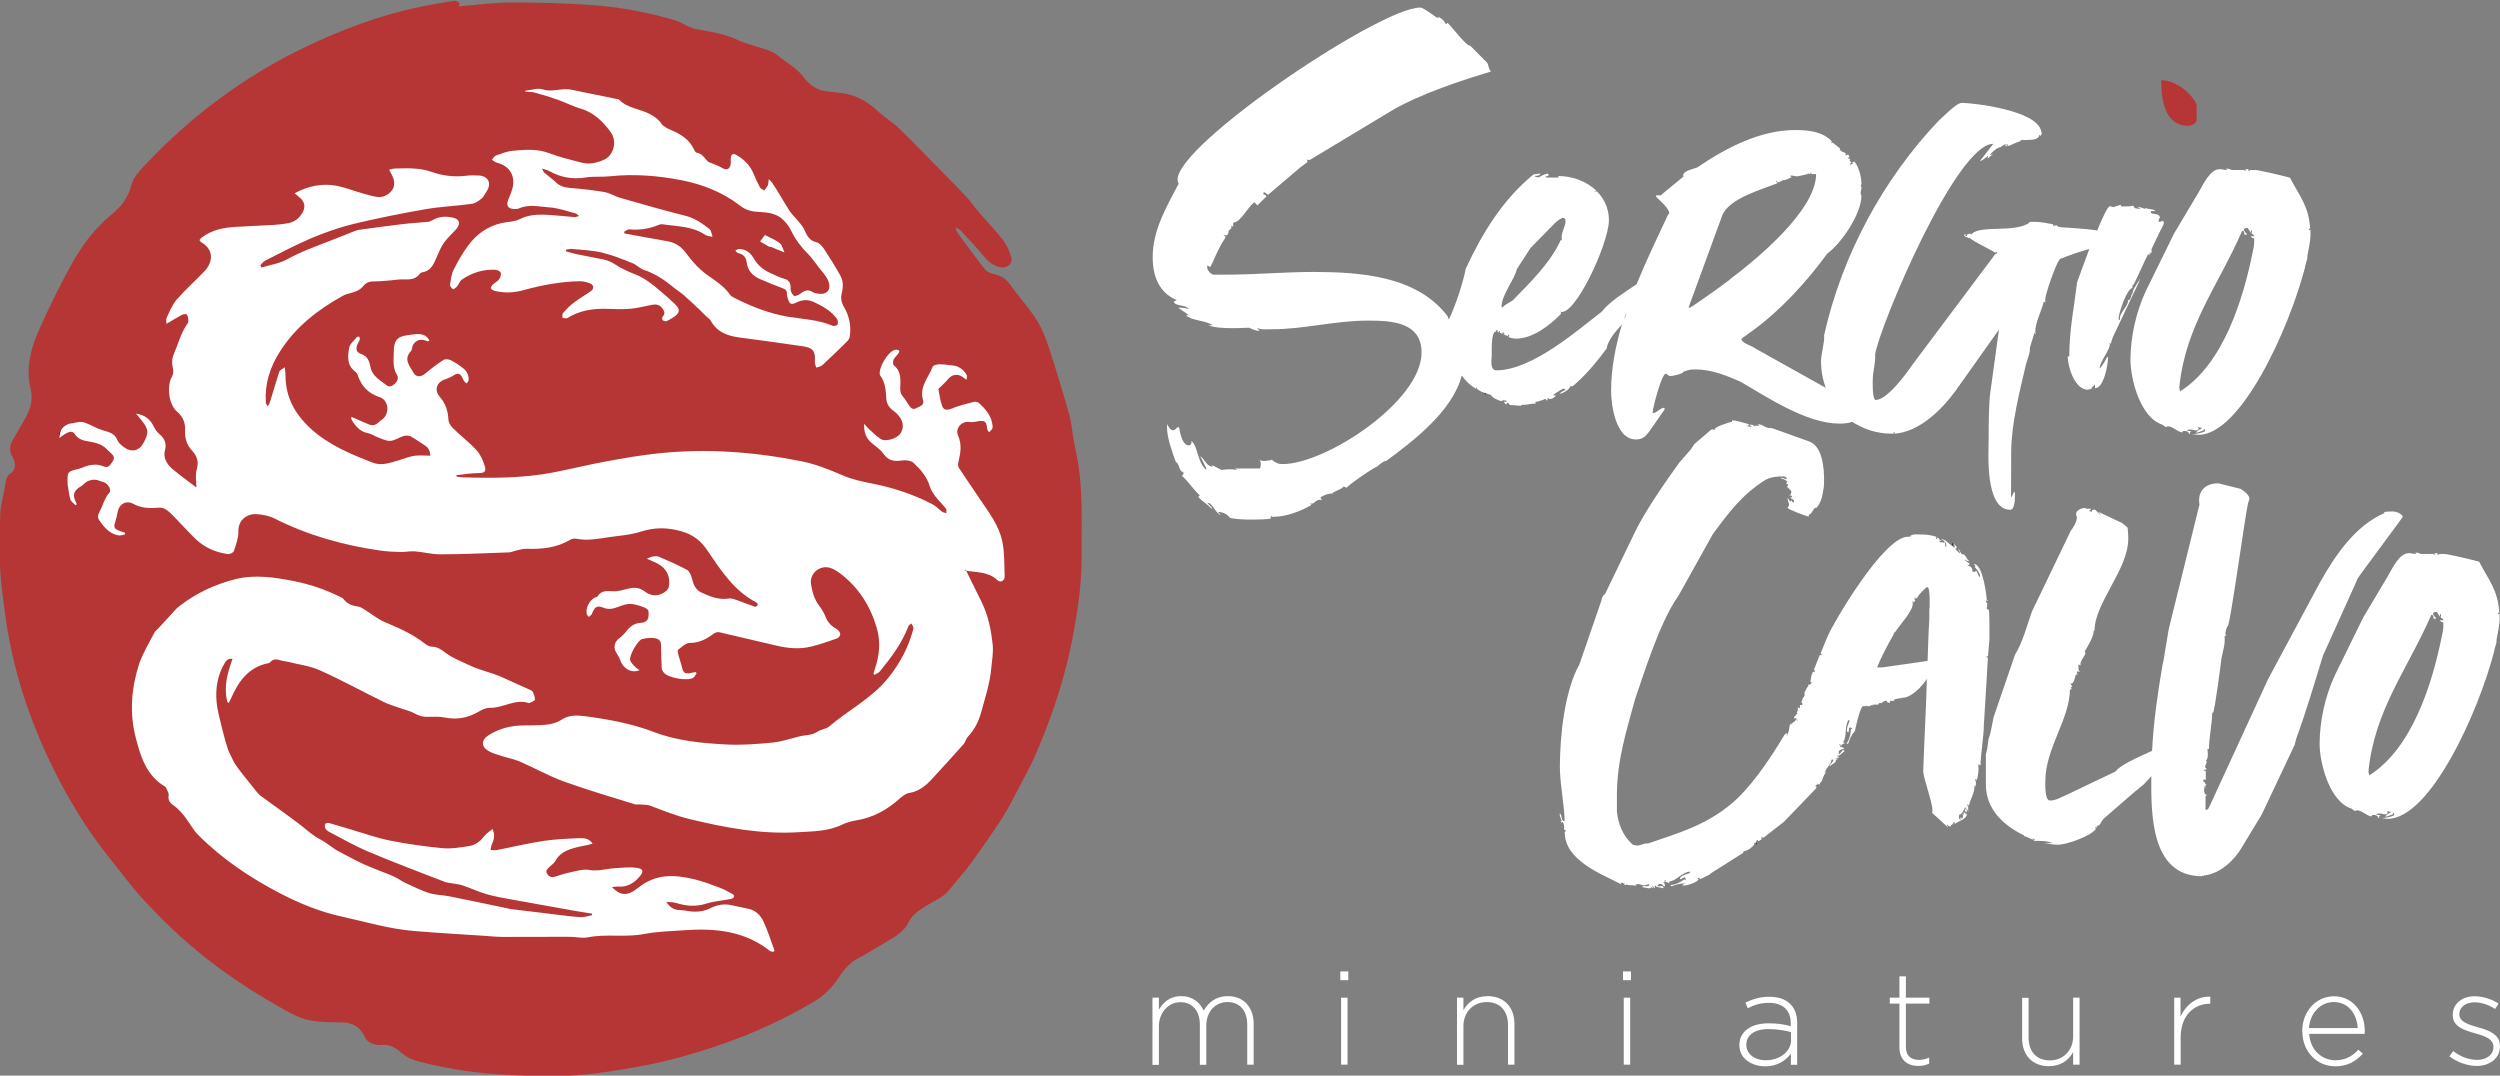 <svg xmlns="http://www.w3.org/2000/svg" id="Ebene_1" data-name="Ebene 1" viewBox="0 0 194.15 83.53"><rect x="0" y="0" width="194.15" height="83.53" fill="#808080" stroke="none"/><defs><style>      .cls-1, .cls-2 {        fill: #fff;      }      .cls-2 {        stroke: #1d1d1b;        stroke-miterlimit: 10;      }      .cls-3 {        fill: #1d1d1b;      }      .cls-4 {        fill: #b63636;      }    </style></defs><circle class="cls-2" cx="42.01" cy="41.76" r="38.72"></circle><g><path class="cls-4" d="M74.2,17.69c.06.14.1.3.19.42.69.95,1.38,1.9,2.11,2.82.16.2.47.31.74.37.5.11.88.34,1.18.77.66.92,1.43,1.76,2.04,2.71.44.68.75,1.46,1,2.23.56,1.7,1.08,3.42,1.57,5.15.19.67.24,1.38.36,2.07.07.39.15.77.23,1.15.46,2.3.38,4.63.38,6.95,0,1,0,2-.09,2.99-.07.95-.21,1.9-.37,2.85-.18,1.07-.38,2.15-.64,3.2-.29,1.15-.62,2.3-1,3.42-.44,1.27-.92,2.52-1.45,3.75-.38.89-.85,1.73-1.3,2.59-.43.81-.83,1.64-1.33,2.41-.77,1.2-1.6,2.37-2.44,3.53-.52.71-1.12,1.36-1.67,2.05-.47.6-1.18.84-1.79,1.23-.54.34-1.07.67-1.36,1.28-.33.67-.94,1.05-1.57,1.42-.76.44-1.49.93-2.28,1.33-.71.36-1.19.94-1.59,1.56-.5.77-1.14,1.4-1.91,1.85-2.12,1.25-4.34,2.29-6.65,3.13-1.61.58-3.25,1.08-4.91,1.48-1.6.39-3.23.64-4.86.89-2.37.35-4.77.3-7.15.2-2.39-.1-4.75-.45-7.08-1.04-.5-.13-.93-.3-1.34-.66-.43-.38-.96-.72-1.63-.64-.24.03-.52-.03-.75-.13-.19-.08-.4-.25-.48-.43-.38-.83-.9-1.17-1.81-1.19-.86-.02-1.74,0-2.58-.18-.67-.14-1.31-.48-1.92-.82-1.76-.98-3.46-2.06-5.09-3.26-2.07-1.52-3.95-3.25-5.69-5.13-1.03-1.11-1.93-2.34-2.88-3.53-1.23-1.54-2.3-3.19-3.26-4.91-2.05-3.69-3.56-7.59-4.38-11.73-.27-1.34-.43-2.7-.6-4.06-.24-1.94-.19-3.89-.13-5.83.02-.78.27-1.55.39-2.33.06-.36.1-.67.46-.9.33-.22.38-.76.12-1.2-.3-.5-.25-.93.03-1.4.31-.5.57-1.02.88-1.53.45-.74.69-1.52.48-2.38-.44-1.76.09-3.38.8-4.93.77-1.68,1.58-3.35,2.49-4.96.79-1.4,1.78-2.67,3.05-3.71.71-.58,1.25-1.3,1.49-2.26.13-.52.55-1,.94-1.41,3.63-3.9,7.84-7.04,12.65-9.33,2.81-1.34,5.72-2.43,8.77-3.07.9-.19,1.81-.34,2.71-.48.13-.02.3.08.4.18.04.04-.05.22-.06.25,1.32-.1,2.69-.29,4.06-.3,2.04,0,4.09.05,6.13.19,2.27.15,4.51.57,6.7,1.22.32.1.61.31.92.45.22.1.45.18.68.22,1.07.19,2.13.35,3.14.82.77.35,1.62.53,2.43.82.26.09.52.23.73.41.64.54,1.41.91,1.94,1.6.37.49.84.94,1.48,1.1.38.09.78.13,1.17.16,1.24.09,2.27.6,3.17,1.45.52.49,1.15.85,1.66,1.35,1.11,1.07,2.18,2.19,3.26,3.29.66.67,1.33,1.34,1.97,2.03.34.37.63.8.96,1.18.62.73,1.3,1.41,1.88,2.17.29.38.5.86.63,1.32.14.49-.27.87-.79.79-.59-.09-1-.44-1.37-.9-.56-.68-1.17-1.31-1.77-1.96-.09-.1-.23-.15-.34-.22l-.08.06ZM74.91,44.3c.91.17,1.82.07,2.53.74.25.24.59.08.58-.28-.03-.9,0-1.83-.18-2.7-.24-1.21-1-2.2-1.68-3.21-.56-.84-1.14-1.67-1.69-2.51-.08-.12-.08-.32-.04-.46.17-.69.28-1.37-.03-2.06-.24-.54.28-1.13.85-1.05.21.03.43,0,.64-.04.57-.12.72-.01.77.55,0,.1.09.2.14.29.09-.09.21-.17.26-.28.04-.11.03-.25,0-.38-.12-.67-.53-1.15-1.01-1.59-.1-.09-.3-.15-.42-.11-.58.15-1.17.29-1.72.52-.32.13-.6.14-.72-.15-.17-.42-.23-.89-.31-1.34-.01-.07.14-.17.22-.25.18-.18.37-.35.53-.55.3-.37.77-.44,1.15-.15.07.06.15.12.27.21.02-.15.06-.23.04-.31-.09-.34-.61-.75-.97-.79-.38-.04-.76-.11-1.14-.11-.19,0-.51.07-.55.19-.31.85-1.07,1.56-.74,2.61.12.39-.3.48-.56.62-.26.14-.4-.04-.53-.22-.17-.24-.31-.5-.5-.72-.16-.19-.19-.37-.19-.62.02-.63.11-1.29-.49-1.77-.08-.07-.09-.32-.03-.44.08-.18.25-.31.37-.48.05-.06.06-.15.09-.23-.08-.03-.16-.07-.24-.08-.07,0-.15.03-.22.06-.48.22-1.11,1.27-1.07,1.81,0,.05,0,.11.04.15.4.53.43,1.17.47,1.79.03.4.21.69.54.93.18.13.36.3.49.48.28.39.35.82.09,1.26-.23.41-1.17.72-1.56.46-.36-.23-.66-.55-.98-.84-.09-.08-.16-.18-.3-.34-.03.66.15,1.12.57,1.48.32.28.7.51.93.85.38.55.84.61,1.43.52.29-.04.7,0,.9.18.55.51,1.04,1.08,1.27,1.84.09.29.28.56.46.81.24.31.53.58.78.89.07.08.03.24.05.37-.11-.03-.23-.04-.32-.1-.27-.19-.5-.46-.79-.6-1.46-.76-3.01-1.27-4.62-1.59-.79-.16-1.56-.31-2.32-.64-1.04-.45-2.12-.88-3.22-1.1-3.67-.73-7.38-1.01-11.11-.61-1.37.14-2.73.38-4.08.63-1.38.25-2.75.6-4.13.86-2.31.44-4.66.44-7,.37-.15,0-.3-.04-.46-.06,0-.04,0-.07,0-.11.56-.06,1.11-.15,1.67-.16.49,0,.66-.09.52-.56-.13-.44-.34-.9-.65-1.23-.57-.62-1.25-1.14-1.85-1.73-.16-.16-.31-.42-.32-.64-.03-.67-.22-1.25-.66-1.75-.46-.52-.26-1.14.38-1.36.25-.08.5-.2.72-.34.27-.17.45-.13.61.13.06.11.1.24.17.34.05.07.13.12.2.18.05-.08.14-.16.15-.25.03-.39-.14-.71-.43-.94-.3-.24-.62-.45-.97-.62-.16-.08-.43-.1-.56-.01-.5.33-.98.69-1.43,1.07-.3.25-.7.28-.88-.07-.29-.53-.82-1.05-.2-1.7.07-.07.07-.22.1-.33.15-.44.53-.63.97-.5.09.03.18.06.27.09.03-.03.06-.07.09-.1-.11-.12-.2-.28-.34-.35-.43-.23-.87-.09-1.33-.04-.87.09-1.1.46-1.1,1.31,0,.62-.11,1.2.24,1.76.16.26.04.52-.18.72-.18.16-.4.28-.62.1-.52-.41-1.14-.71-1.27-1.49-.06-.36-.22-.77-.66-.92-.38-.13-.48-.32-.36-.7.05-.14.15-.27.2-.41.03-.07.01-.17-.02-.23-.02-.03-.17-.03-.19,0-.22.28-.56.54-.61.86-.11.64-.18,1.33.46,1.82.1.07.18.19.22.31.29.85.82,1.4,1.71,1.69.62.2.76,1.09.34,1.58-.12.14-.3.23-.43.36-.22.23-.48.29-.77.17-.45-.19-.89-.38-1.34-.58,0,0-.03.03-.02.06,0,.06,0,.13.04.18.3.49.64.91,1.26,1.02.23.04.45.2.68.29.34.12.69.32,1.03.31.35-.01.68-.26,1.03-.37.18-.05.42-.06.57.02.39.21.75.48,1.13.72.28.18.38.45.4.78-.44,0-.85-.05-1.25.01-.41.06-.81.23-1.21.35-.66.19-1.33.45-2.02.18-1.72-.67-3.42-1.37-4.81-2.64-1.23-1.13-1.97-2.46-1.96-4.17,0-.16-.03-.32-.06-.6-.2.16-.38.23-.42.34-.26.8-.49,1.61-.74,2.41-.03.1-.11.2-.16.29-.05-.1-.14-.19-.15-.3-.09-1.44.32-2.74,1.1-3.96,1.22-1.92,2.94-3.25,4.89-4.33.3-.17.67-.2,1-.34.2-.08.41-.2.53-.36.22-.28.46-.41.81-.41.37,0,.73-.03,1.1-.06.45-.03.89-.12,1.34-.1.47.02.89-.02,1.19-.44.04-.06.12-.1.19-.11.74-.12.92-.73,1.17-1.29.16-.36.31-.73.54-1.04.28-.38.64-.69.95-1.05.34-.41.23-.76-.29-.87-.51-.11-1.02-.1-1.49.16-.13.07-.28.15-.42.17-.7.07-1.4.1-2.1.19-1.11.13-2.22.29-3.33.44-.11.02-.22.06-.33.11-.62.24-1.23.49-1.85.73-1.12.44-2.24.83-3.3,1.42-.61.34-1.35.45-2.03.66-.03-.06-.06-.11-.1-.17.12-.12.22-.28.37-.36,1.16-.58,2.31-1.2,3.5-1.71,1.07-.45,2.17-.85,3.3-1.13,1.87-.45,3.76-.83,5.66-1.16,1.19-.21,2.41-.25,3.61-.42.26-.04.52-.22.74-.4.17-.14.27-.37.4-.56.41-.65.13-1.2-.63-1.24-.32-.01-.64-.02-.96.02-.93.12-1.84,0-2.72-.31-.92-.32-1.87-.27-2.81-.25-.13,0-.27.05-.45.09.08.15.14.26.19.37.23.42.31.89,0,1.27-.29.36-.74.56-1.23.46-.42-.08-.84-.21-1.26-.33-.58-.17-1.14-.39-1.73-.51-1.16-.23-2.25,0-3.31.57.17.15.32.26.46.39.33.32.38.69.17,1.08-.27.52-.7.8-1.27.88-.33.05-.66.09-.99.11-.98.06-1.97.09-2.95.15-.94.06-1.85.23-2.63.83-.19.15-.25.24,0,.39,1.01.62.83,1.59.18,2.26-.7.73-1.46,1.4-2.12,2.16-.35.4-.56.93-.79,1.42-.07.14-.01.35-.01.47.41-.24.81-.49,1.22-.71.1-.05.34-.06.37,0,.08.14.1.32.11.49,0,.09-.06.2-.12.28-.48.69-.67,1.51-1,2.26-.17.38-.18.75-.08,1.16.05.2.02.46-.08.63-.42.73-.25,2.15.39,2.7.46.39.66.86.63,1.45-.03.59.12,1.13.52,1.56.41.44.57.88.38,1.51-.12.41-.02.89-.02,1.38-.66-.5-1.29-.96-1.88-1.45-.22-.18-.41-.44-.52-.7-.09-.21-.11-.5-.04-.73.13-.47,0-.9-.38-1.22-.19-.16-.37-.38-.48-.61-.27-.58-.69-.92-1.39-1.03.15.18.24.29.34.41.66.8.69,1.06.22,1.91-.3.55-.86.71-1.39.36-.24-.16-.52-.37-.61-.61-.22-.55-.66-.63-1.13-.77-.42-.12-.8-.35-1.21-.52-.16-.07-.34-.13-.5-.13-.26,0-.52.09-.78.12-.52.05-1.03.66-.89,1.13.16-.12.3-.24.46-.33.24-.13.54-.28.72,0,.29.45.7.54,1.17.61.33.05.68.14.97.3.26.14.45.4.69.6.21.18.31.37.13.63-.18.24-.3.56-.71.39-.47-.2-.95-.15-1.42.01-.17.06-.33.14-.5.18-.9.22-.9.22-.87,1.17,0,.01,0,.03,0,.04.07.39.1.8.22,1.18.05.17.26.29.4.44.03-.03.06-.06.09-.08-.02-.05-.05-.11-.07-.16-.28-.54-.16-.91.36-1.21.2-.11.34-.31.54-.41.19-.09.41-.14.62-.12.21.01.41.13.62.18.34.09.66.6.46.83-.31.34-.44.76-.61,1.16-.13.31-.41.64-.18.97.38.54.8,1.07,1.51,1.18.16.03.34-.05.5-.08,0-.04,0-.08,0-.12-.19-.07-.38-.12-.56-.2-.23-.1-.33-.25-.24-.52.1-.3.17-.61.23-.92.11-.6.67-.91,1.21-.61.62.34,1.26.36,1.94.3.19-.02.41.02.56.12.25.15.46.37.66.57.57.58,1.11,1.2,1.7,1.76.7.66,1.55,1.03,2.5,1.15.14.02.41-.12.45-.23.16-.49.36-1.01.35-1.51-.03-.95.73-1.42,1.45-1.36.46.04.95.13,1.36.34,2.6,1.31,5.35,2.08,8.22,2.49.52.07,1.04.1,1.56.11.37.01.74-.08,1.1-.05.66.05,1.32.23,1.98.23,1.78,0,3.55-.09,5.33-.15.17,0,.34-.09.52-.13.28-.06.57-.16.84-.15,1.2.04,2.35-.07,3.41-.7.13-.08.33-.11.48-.08.76.15,1.5.04,2.25-.08.92-.15,1.87-.19,2.75-.47,1.07-.34,2.06-.34,3.15-.03.92.26,1.52.74,2.04,1.51,1.04,1.54,2.06,3.12,3.79,4.02.06.03.13.18.11.2-.06.07-.17.15-.23.13-.42-.14-.83-.31-1.25-.46-.25-.08-.52-.22-.76-.18-.79.13-1.47-.15-2.14-.46-.44-.2-.62-.61-.73-1.07-.06-.25-.19-.58-.39-.69-.7-.39-1.45-.7-2.18-1.02-.13-.06-.31-.05-.46-.02-.15.02-.29.1-.48.17.32.15.58.25.82.37.71.36,1.04,1.03.89,1.8-.02.11-.1.24-.19.32-.53.45-1.14.48-1.69.05-.4-.31-.81-.33-1.26-.22-.37.09-.75.22-1.12.21-.49-.01-.97-.12-1.28.4-.03.05-.14.06-.21.09-.42.21-.72.81-.63,1.26.02.09.1.16.16.24.07-.06.16-.11.21-.18.05-.07.07-.16.11-.24.21-.42.4-.46.83-.29.2.08.45.11.66.07.33-.06.65-.22.98-.31.19-.05.4-.08.59-.05.31.05.62.14.92.26.14.05.33.19.34.3.05.59-.08.87-.61.9-.48.03-.83.27-1.12.66-.16.21-.36.4-.57.56-.35.26-.44.71-.21,1.08.13.21.26.43.34.66.23.63.9.98,1.48.71-.11-.07-.22-.12-.29-.19-.16-.17-.36-.34-.44-.56-.13-.32.59-1.59.94-1.67.3-.06.61-.1.91-.07.26.03.53.15.54.5.02.6.02,1.19.05,1.79,0,.14.08.3.18.41.35.4,1.78.65,2.25.4.13-.07.19-.24.29-.36-.03-.03-.06-.06-.08-.1-.14.03-.29.06-.43.08-.39.08-.53-.03-.62-.41-.08-.35-.21-.68-.3-1.03-.03-.12-.07-.33,0-.38.28-.21.59-.52.89-.52.75,0,1.32-.31,1.88-.73.11-.08.29-.13.42-.1,1.49.34,2.98.71,4.48,1.05.87.2,1.75.28,2.62.07.69-.16,1.37-.41,2.04-.64.12-.04.26-.22.25-.33,0-.13-.13-.3-.26-.38-.37-.22-.68-.47-.85-.9-.13-.33-.31-.65-.53-.93-.38-.5-.53-1.08-.63-1.67-.14-.87.75-1.56,1.57-1.24.25.1.48.24.69.4,1.43,1.08,2.34,2.52,2.84,4.22.23.78.25,1.59.08,2.39-.08.4-.22.78-.33,1.17.03.03.05.07.08.1.15-.1.34-.16.44-.3.88-1.07,1.7-2.18,2.2-3.49.03-.08.15-.13.22-.2.06.1.13.2.16.3.02.07-.01.15-.03.22-.37,1.37-1.02,2.58-1.91,3.69-1.27,1.59-3.09,2.5-4.6,3.79-.24.2-.64.22-.9.4-.45.31-.98.25-1.46.38-.68.18-1.36.4-2.05.47-1.17.11-2.35.21-3.52.15-1.92-.1-3.84-.27-5.68-.97-1.7-.65-3.49-.98-5.29-1.22-.63-.08-1.28-.13-1.86.25-.49.32-1.04.41-1.61.43-.45.02-.9.03-1.34.03-.99,0-1.92.23-2.76.77-.53.34-.58.84-.04,1.18.31.2.7.3,1.06.42.46.15.95.23,1.39.42,1.16.5,2.27,1.13,3.45,1.56,1.82.66,3.69,1.2,5.54,1.78.08.03.18,0,.26,0,.32.03.67,0,.96.12.98.37,1.94.76,2.97,1.01,2.8.68,5.6,1.21,8.5,1.03,1.14-.07,2.3-.06,3.37-.58.35-.17.74-.28,1.12-.34,1.25-.2,2.31-.77,3.26-1.6.24-.21.53-.47.82-.52.69-.11,1.21-.48,1.66-.95.88-.94,1.74-1.9,2.6-2.86.14-.16.17-.41.32-.56.51-.54.84-1.19,1.03-1.89.31-1.14.69-2.26.79-3.46.05-.59.17-1.18.11-1.77-.12-1.16-.34-2.3-.87-3.36-.4-.81-.8-1.62-1.24-2.52ZM17.66,54.54s.08.03.11.04c.05-.09.1-.18.14-.27.58-1.35,1.36-2.5,2.94-2.81.05,0,.1-.04.13-.07.24-.28.53-.25.84-.14.18.06.38.06.56.11.83.21,1.7.31,2.47.66,1.68.75,3.29,1.64,4.94,2.45.44.22.93.35,1.39.52.35.12.72.2,1.03.38.33.19.65.27,1.02.26.43-.01.88-.03,1.3.05.94.19,1.8.04,2.62-.44.27-.16.59-.32.89-.31,1.03.03,1.96-.73,3.02-.37.02,0,.05,0,.07-.01.15-.08.41-.16.41-.26.01-.2-.08-.43-.18-.62-.06-.1-.23-.15-.36-.21-.66-.3-1.33-.59-1.99-.9-.81-.37-1.7-.53-2.52-.92-.67-.32-1.36-.57-1.95-1.03-.3-.23-.59-.42-1-.43-.19,0-.4-.12-.55-.24-.95-.75-2.03-1.21-3.13-1.68-.54-.23-1.01-.63-1.52-.94-.16-.1-.33-.22-.5-.25-.46-.06-.87-.19-1.16-.59-.06-.08-.19-.13-.29-.18-1.13-.56-2.31-.96-3.55-1.21-1.5-.29-3.02-.53-4.53-.16-1.6.4-3.08,1.09-4.39,2.11-.24.18-.43.42-.64.65-.35.37-.69.75-1.03,1.12-.09.09-.2.17-.26.28-.41.82-.92,1.61-1.2,2.48-.6,1.87-.74,3.8-.24,5.71.38,1.47.84,2.94,2.29,3.78.01,0,.03.01.03.02.08.21.25.44.23.63-.06.38.07.58.37.79.31.22.58.5.81.79.4.5.69,1.09,1.13,1.53,1.87,1.87,4.05,3.33,6.39,4.54,1.51.78,3.06,1.41,4.74,1.78,1.86.41,3.69.96,5.6,1.12,1.8.15,3.6.25,5.4.37.52.04,1.04.09,1.57.09,1.71,0,3.43-.01,5.14-.01.47,0,.96.13,1.41.04,1.43-.28,2.89.02,4.33-.25,1.04-.2,2.11-.23,3.17-.3,2.37-.17,4.66.05,6.62,1.6.07.06.18.06.28.08l.09-.09c-.28-.76-.52-1.54-.86-2.27-.23-.49-.62-.88-1.2-.99-.44-.09-.87-.19-1.31-.28-.6-.13-1.15,0-1.7.28-.32.16-.7.22-1.06.23-.39.01-.78-.11-1.18-.12-.46,0-.8-.18-1.1-.64.31.03.56.01.79.09.78.24,1.53.3,2.33.04.56-.18,1.17-.22,1.75-.33.1-.02.21-.04.29-.09.16-.1.15-.23-.02-.32-.3-.16-.59-.34-.9-.46-.68-.25-1.37-.52-2.07-.69-1.53-.36-2.97-.45-4.36.67-.85.69-1.4.59-2.03-.06.19-.02.33-.05.47-.04.69.06,1.21-.24,1.65-.74.38-.43.34-.65-.24-.72-.56-.07-1.14,0-1.71.04-.64.04-1.24.25-1.92.13-.52-.09-1.09.11-1.64.22-.36.07-.71.22-1.07.31-.25.07-.45-.02-.58-.25-.13-.24.04-.38.19-.52.16-.15.36-.28.46-.46.31-.59.85-.83,1.43-1,.37-.11.75-.17,1.12-.25.1-.02.2-.06.34-.1-.28-.42-.68-.43-1.03-.42-.94.04-1.89.08-2.82.22-1.2.18-2.37.47-3.56.7-.16.03-.34,0-.51,0,.03-.15.03-.31.1-.45.17-.36.26-.71.05-1.18-.25.2-.49.35-.65.56-.31.41-.7.7-1.2.77-.67.1-1.35.22-2.01.16-1.37-.13-2.74-.32-4.09-.59-1.02-.2-2.01-.56-3.01-.85-.59-.17-1.17-.36-1.76-.52-.09-.02-.26.02-.28.08-.04.1-.03.26.02.35.07.11.19.21.31.27,1,.52,1.97,1.08,3,1.52,1.97.83,3.96,1.58,5.95,2.35.19.07.39.08.59.12.27.05.55.07.81.16.63.21,1.23.5,1.86.68.7.2,1.42.32,2.14.45,1.52.28,3.04.55,4.57.82.49.09.99.16,1.48.24,0,.04,0,.08,0,.12-.25.05-.51.15-.76.15-.36,0-.71-.04-1.07-.08-1.51-.18-3.03-.36-4.54-.55-.03,0-.05-.01-.07-.02-1.56-.33-3.12-.66-4.68-.97-.51-.1-1.05-.09-1.54-.25-.63-.2-1.22-.5-1.83-.78-.22-.1-.42-.24-.63-.36-.2-.11-.41-.21-.62-.29-.67-.27-1.36-.52-2.02-.82-.67-.31-1.32-.67-1.97-1.01-.1-.05-.2-.11-.29-.18-.37-.24-.71-.53-1.1-.73-.56-.28-.99-.7-1.47-1.07-1.04-.8-2.11-1.55-3.17-2.32-.09-.07-.16-.16-.24-.24-.36-.45-.72-.89-1.07-1.34-.21-.27-.42-.53-.61-.81-.13-.19-.22-.4-.32-.6-.1-.21-.21-.41-.28-.62-.15-.46-.29-.93-.4-1.4-.18-.76-.41-1.51-.48-2.28-.1-1.06.08-2.09.64-3.03.13-.21.27-.35.6-.3-.41,1.11-.7,2.2-.4,3.34ZM40.8,7.01s0,.07,0,.11c.24.02.5,0,.73.07.61.17,1.21.35,1.8.56.59.21,1.15.51,1.75.68,1.03.3,1.75,1.01,2.34,1.82.54.73.23,1.82-.5,2.15-.56.25-1.15.39-1.76.23-.84-.22-1.69-.42-2.5-.73-.94-.36-1.89-.28-2.84-.19-.45.04-.88.22-1.31.37-.13.05-.21.22-.31.33.12.07.23.18.37.22,1.16.29,1.45,1.19,1.22,2.02-.08.29-.2.58-.32.86-.18.43-.03.7.44.72.13,0,.27.01.38-.04.8-.36,1.62-.13,2.42-.08.67.05,1.32.29,1.98.46.1.03.18.13.28.2-.12.03-.24.1-.35.09-.81-.06-1.62-.17-2.44-.19-.62-.01-1.23.05-1.82.35-.44.22-.99.2-1.48.32-1.03.25-1.86.85-2.48,1.67-.46.6-.84,1.28-1.18,1.96-.17.34-.21.76-.27,1.15-.01.1.12.27.22.33.05.03.23-.1.31-.19.15-.17.22-.43.39-.55.78-.53,1.65-.81,2.6-.76.15,0,.39.13.42.24.04.15-.03.38-.14.51-.13.17-.34.26-.49.41-.07.07-.16.22-.13.29.04.09.18.16.29.19.75.18,1.5.15,2.24-.06,1.42-.39,2.87-.66,4.35-.69.28,0,.58.07.84.18.27.11.29.41.05.58-.44.31-.9.57-1.33.9-.31.23-.59.52-.85.81-.07.08-.03.25-.04.38.14,0,.31.07.4,0,.83-.52,1.75-.7,2.71-.71.68,0,1.36.06,2.03.01.59-.04,1.18-.19,1.77-.31.31-.06.59-.05.8.21.17.21.33.43.07.7-.05.05-.04.22,0,.27.07.06.22.11.3.08.18-.07.34-.18.5-.28.57-.36.6-.64.09-1.11-.35-.32-.7-.64-1.06-.94-.6-.52-1.22-1.01-1.97-1.31-.53-.21-1.07-.44-1.54-.76-.31-.21-.62-.33-.97-.4-.69-.13-1.38-.27-2.07-.41-.27-.06-.53-.14-.79-.21,0-.04,0-.09,0-.13.14-.02.29-.07.43-.06.79.08,1.59.1,2.35.28.81.19,1.59.51,2.37.82.31.12.57.41.88.52.88.29,1.63.79,2.33,1.37.25.21.54.38.79.6.42.37.83.76,1.24,1.14.17.16.32.32.48.48.13.13.3.23.38.37.48.89,1.29,1.17,2.22,1.3,1.66.22,3.32.44,4.98.69.77.12.94.41.88,1.2-.01.15.07.3.11.45.15-.06.34-.08.46-.18.65-.6,1.28-1.21,1.91-1.83.1-.1.21-.25.23-.39.12-.78-.02-1.57-.4-2.22-.25-.43-.33-.77-.21-1.21.12-.47.1-.93-.13-1.34-.39-.7-.82-1.38-1.26-2.05-.14-.22-.37-.47-.59-.52-.6-.13-.75-.58-.97-1.04-.14-.28-.39-.52-.59-.77-.16-.19-.35-.37-.49-.57-.29-.44-.55-.91-.83-1.36-.18-.29-.36-.59-.55-.87-.06-.09-.14-.15-.27-.29-.03.23-.02.37-.07.48-.07.15-.19.27-.28.41-.12-.08-.28-.14-.34-.26-.19-.35-.35-.71-.5-1.07-.26-.62-.7-1.06-1.26-1.4-.34-.2-.48-.12-.5.28,0,.12,0,.23,0,.35-.07.47-.31.56-.71.32-.24-.15-.52-.23-.79-.35-.11-.05-.25-.09-.33-.18-.23-.27-.42-.56-.81-.63-.08-.01-.16-.13-.2-.22-.35-.78-1-1.2-1.75-1.52-.3-.13-.64-.28-.81-.53-.23-.35-.52-.53-.86-.72-.79-.43-1.77-.45-2.42-1.14-.02-.02-.05-.02-.07-.02-1.25-.26-2.51-.52-3.76-.77-.01,0-.03,0-.04,0-.68-.08-1.35.23-2.07,0-.38-.13-.87.06-1.31.1Z"></path><path class="cls-4" d="M48.47,18c.13-.07.27-.2.39-.19.78.07,1.53-.03,2.25-.33.11-.05.25-.08.37-.06,1.12.17,2.28.14,3.28.81.16.11.38.11.58.16-.08-.21-.1-.49-.25-.61-.57-.44-1.15-.85-1.89-1.03-1.68-.42-3.35-.9-5.02-1.38-.42-.12-.8-.37-1.22-.45-.87-.15-1.76-.25-2.64-.32-.44-.04-.82-.12-1.15-.44-.28-.27-.6-.49-.9-.75-.06-.05-.08-.14-.18-.32.25.08.41.11.54.18.9.51,1.84.68,2.87.51.61-.1,1.25-.02,1.87-.09,1.86-.2,3.72-.05,5.53.3,1.65.32,3.21.93,4.57,1.98.41.32.86.46,1.38.48.71.04,1.45.09,1.99.64.24.24.46.52.6.83.33.67.77,1.26,1.3,1.79.32.32.58.71.86,1.07.23.29.49.57.66.89.12.21.19.52.13.74-.08.29-.38.44-.71.41-.19-.02-.4-.03-.55-.13-.39-.25-.67-.12-.99.13-.13.1-.4.21-.48.15-.14-.11-.27-.34-.26-.52.02-.43-.09-.71-.55-.82-.29-.07-.57-.23-.85-.35-.62-.25-1.13-.62-1.47-1.22-.24-.42-.61-.73-1.14-.72-.1,0-.19.08-.29.12.07.07.14.18.23.2.41.08.6.32.66.73.08.61.45,1.03,1,1.27.58.26,1.18.49,1.78.72.21.08.36.17.34.43-.01.12.04.25.07.37.13.45.27.51.68.31.47-.24.93-.24,1.4-.01.66.32,1.3.67,1.74,1.29.08.11.09.32.04.44-.04.08-.28.13-.39.09-1.1-.48-2.29-.51-3.44-.7-1.49-.25-2.87-.8-4.21-1.48-.12-.06-.25-.15-.33-.26-.58-.84-1.51-1.25-2.24-1.9-.45-.4-.84-.89-1.21-1.38-.38-.5-.86-.76-1.46-.86-1.09-.18-2.17-.39-3.26-.59-.01-.04-.03-.09-.04-.13ZM60.92,19.6c-.12-.24-.17-.56-.36-.71-.32-.26-.73-.41-1.16-.64-.1.13-.24.32-.37.5.22.13.44.26.66.39.06.04.15.02.22.05.32.13.65.26,1.02.42Z"></path></g><path class="cls-3" d="M136.4,65.58c.05,0,.05-.11,0-.11s-.06.11,0,.11Z"></path><path class="cls-3" d="M136.53,65.31s.01.05.04.05c0-.04-.02-.05-.04-.05Z"></path><g><path class="cls-1" d="M89.5,77.48h.5v.93c.34-.54.81-1.05,1.73-1.05s1.47.52,1.75,1.12c.34-.58.9-1.12,1.88-1.12,1.23,0,2,.87,2,2.17v3.15h-.5v-3.09c0-1.12-.58-1.77-1.54-1.77-.88,0-1.64.67-1.64,1.84v3.03h-.5v-3.12c0-1.08-.59-1.74-1.52-1.74s-1.66.82-1.66,1.87v3h-.5v-5.2Z"></path><path class="cls-1" d="M104.09,75.44h.62v.68h-.62v-.68ZM104.15,77.48h.5v5.2h-.5v-5.2Z"></path><path class="cls-1" d="M113.15,77.48h.5v.97c.35-.61.93-1.09,1.88-1.09,1.32,0,2.08.9,2.08,2.14v3.18h-.5v-3.09c0-1.07-.6-1.77-1.65-1.77s-1.81.78-1.81,1.86v3.01h-.5v-5.2Z"></path><path class="cls-1" d="M126.04,75.44h.62v.68h-.62v-.68ZM126.1,77.48h.5v5.2h-.5v-5.2Z"></path><path class="cls-1" d="M135.08,81.18v-.02c0-1.08.93-1.69,2.27-1.69.72,0,1.22.09,1.72.22v-.22c0-1.05-.64-1.59-1.71-1.59-.63,0-1.15.17-1.63.42l-.18-.44c.57-.27,1.13-.45,1.85-.45s1.26.19,1.64.57c.35.35.53.83.53,1.47v3.24h-.49v-.87c-.36.5-1,.99-1.99.99s-2.01-.55-2.01-1.63ZM139.09,80.74v-.59c-.44-.11-1.02-.23-1.76-.23-1.1,0-1.71.49-1.71,1.21v.02c0,.75.71,1.19,1.51,1.19,1.06,0,1.97-.65,1.97-1.6Z"></path><path class="cls-1" d="M147.51,81.35v-3.41h-.75v-.46h.75v-1.66h.5v1.66h1.83v.46h-1.83v3.36c0,.74.44,1.01,1.04,1.01.25,0,.47-.05.77-.18v.47c-.27.12-.52.18-.85.18-.81,0-1.46-.44-1.46-1.43Z"></path><path class="cls-1" d="M157.04,80.67v-3.18h.5v3.09c0,1.07.6,1.77,1.65,1.77s1.81-.78,1.81-1.86v-3.01h.5v5.2h-.5v-.97c-.35.61-.93,1.09-1.88,1.09-1.32,0-2.08-.9-2.08-2.14Z"></path><path class="cls-1" d="M168.84,77.48h.5v1.48c.41-.93,1.27-1.6,2.31-1.56v.55h-.05c-1.2,0-2.25.91-2.25,2.6v2.13h-.5v-5.2Z"></path><path class="cls-1" d="M178.79,80.1v-.02c0-1.51,1.06-2.71,2.47-2.71s2.39,1.18,2.39,2.72c0,.09,0,.12-.01.2h-4.31c.09,1.3,1.02,2.05,2.04,2.05.81,0,1.36-.36,1.78-.82l.35.31c-.53.57-1.15.98-2.15.98-1.37,0-2.55-1.09-2.55-2.71ZM183.1,79.84c-.07-1.05-.67-2.02-1.87-2.02-1.03,0-1.83.87-1.92,2.02h3.78Z"></path><path class="cls-1" d="M190.22,82.03l.3-.4c.57.44,1.2.68,1.87.68.7,0,1.25-.39,1.25-.99v-.02c0-.61-.65-.84-1.38-1.04-.85-.24-1.78-.5-1.78-1.43v-.02c0-.84.7-1.44,1.71-1.44.62,0,1.33.22,1.85.57l-.27.42c-.48-.32-1.05-.52-1.6-.52-.71,0-1.18.39-1.18.91v.02c0,.58.7.8,1.45,1.01.84.23,1.71.54,1.71,1.46v.02c0,.93-.8,1.52-1.8,1.52-.75,0-1.58-.31-2.13-.75Z"></path></g><g><path class="cls-3" d="M115.35,30.64c.06,0,.06-.12,0-.12s-.06.12,0,.12Z"></path><path class="cls-3" d="M152.77,18.18s-.01-.02-.02-.02c0,0,0,0,.02.02Z"></path><path class="cls-1" d="M166.19,21.69c-.24.35-.59.82-.59,1.17h-.06c0,.18-.12.35-.18.47l-.12-.06c.17.41-.77,1.11-.59,1.58-.12,0-.12-.06-.12-.12,0-.41.66-2.35,1.07-2.35v-.23s.06,0,.06,0c.06,0,1.07-2.29,1.13-2.35l.06-.06.06.12v-.23s.06,0,.06,0h.12s0-.29,0-.29c.12-.23.71-1.53.89-1.82,0,0,.06-.12.06-.18v-.06c0-.06-.06-.12-.06-.12h-.06c-.06,0-.06.06-.18.06h-.12c0-.06.06-.18.06-.24l.06-.06c0-.41-.7-.24-.7-.41v-.12s.35,0,.35,0c-.12-.18-.59-.12-.76-.24v.06c-.24,0-.23-.12-.59-.12h-.06s.29.12.29.12h-.12c-.23,0-.41,0-.47-.24-.24.06-.47.06-.65.06h-.29s-.06-.12-.06-.12c0,0-.41.12-.53.17h-.06s-.18-.06-.18-.06h-.06c-.16,0-.55.83-.98,1.88-1.09-.17-2.34-.21-2.79-.25-.12,0-.29-.06-.41-.18v.06s-.12-.06-.12-.06v.12c-.06,0-.12-.12-.12-.18-.47-.06-.88-.18-1.35-.18h-.41s-.18.11-.18.11c.06,0,0,.06,0,.06h-.06c-1.18.64-3.59.1-4.29.75l-.06.06c0-.06-.06-.06-.12-.06s-.12,0-.12.06c-.04,0-.08-.02-.1-.04.03.04.03.16-.02.16-.12,0-.12-.12-.06-.18-.06,0-.12.06-.12.18l.41.18v-.06c.23.29,1.82,1.01,1.99,1.18,0,0,.06-.06.12-.06s.06.12,0,.12h-.06c0,.06-.06.06-.06.06l-6.32,8.44c-.41.59-2.01,2.87-2.95,2.87-.29,0-.23-1.53-.23-1.59,0-.59.24-1.35.18-1.94.36-2.23,6.3-16.37,9.18-16.36l-1,1.29v.06c.24-.12.41-.29.59-.41v.06s0,.12-.06.12h.06s.41-.35.41-.35c-.12.06-.24.12-.29.12.18-.23.53-.59.88-.64l.06-.06.06-.06v.06c.06-.12.18-.12.24-.18v.18s.12,0,.12,0c-.06,0-.06-.18,0-.18s.06.18,0,.18c.29-.06.65-.29,1.06-.41v-.12c0,.06.06.06.12.06v-.06s.12.06.12.06c.29-.06.94.06,1.18-.29v-.12s.12.06.12.06c.06,0,.12-.23.06-.29-.23-1.71-5.4-2.26-6.16-2.26-.47,0-1.47,1.11-1.77,1.34-4.37,4.57-7.57,10.55-8.94,16.71.06.47-.24,1.47-.24,2,0,.74.13,1.44.37,2.08l-5.44-3.04c-.29-.24-1.11-.42-1.11-.77l.88-.64c2.18-1.58,4.25-3.86,5.78-5.97,1.12-.82,2.66-3.1,2.66-4.51,0-.06-.06-.06-.06-.12v-.12s.06-.35.06-.35v-.06c0-.06-.06-.06-.06-.12l.06-.12v-.06c0-.47-.23-1.41-.58-1.71,0,.06-.06.06-.06.06h-.06c.06.06,0,.18-.06.18h-.06s0,.06,0,.06c-.06,0-.06-.18,0-.18v.06c0-.06,0-.12.06-.12h.06c-.12,0-.18-.06-.23-.12l.06-.06c-.06-.12-.18-.06-.18-.18h.12s-.06-.23-.12-.23l-.12.06h-.06s0-.18,0-.18c-.12-.06-.35-.06-.35-.24l-.06.06h-.06s.06-.12.06-.12c-.06-.12-.59-.47-.53-.47q-.06,0-.06-.06c0,.06-.06.06-.06.06-.06,0-.06-.12,0-.12-.7-.77-1.82-.89-2.82-.89-2.76-.01-5.41,1.39-7.65,2.91-.29.12-1.24.29-1.06.7l-1.77,1.46h-.35s0,.12,0,.12c.23.24.94.83.99,1.18.06.06,0,.18-.06.18-.8,1.71-1.68,3.54-2.45,5.42-.99.68-2.05,1.31-2.71,2.14-1.71,1.29-5.37,4.56-8.19,4.55-.53,0-.35-.94-.35-1.18,0-.29-.05-1.82.3-1.82h.06c-.06,0-.06-.12.06-.12.06,0,.06.12,0,.12.06,0,.12.06.18.06-.06,0-.06-.12,0-.12s.06.12,0,.12c.06.06.18.06.29.12-.06,0-.06-.12,0-.12.12,0,.12.12,0,.12l.35.18c0-.06,0-.12.06-.12s.06.12,0,.18c.18.06.35.12.59.12,1.29,0,2.65-1.05,3.48-1.92v-.12s-.06-.06-.06-.06c1.11.47,3.78-5.27,3.79-7.1,0-.88-.35-1.65-.93-2.24,0,.06-.18.06-.18,0h.18c-.76-.77-1.88-1.18-2.99-1.19v.12s-.94,0-.94,0l-.06-.12c.12.06.24,0,.24-.12l-.06-.06c-.29,0-.53.23-.77.29-.06,0-.23-.06-.29-.12.12,0,.47,0,.47-.17h-.12c-.06,0-.35.06-.41.06-2.36,1.93-3.96,4.51-5.26,7.32-.18,1-.83,2.99-1.31,3.93-.04-.06-.07-.14-.09-.23-2.4-3.18-6.86-3.44-10.45-3.45-2.29,0-4.53.22-6.82.21h-.94c-.23-.06-.47-.36-.47-.59v-.12s.24.12.24.12c.41-.76.53-1.29,1.07-2.11.06-.06.12-.23.12-.23l-.18-.18c.12.06.23.06.29.06,0,0,.12-.18.12-.23v-.12s.24-.23.24-.23l-.06-.12h.18s0-.29,0-.29c.59,0,1.12-1.23,1.65-1.58l.23.24.71-.7c-.12-.18-.12-.12-.23-.12v-.24s.35.24.35.24l2.48-2.11.47-.35c.06,0,.12-.12.12-.12,0,0-.06-.12-.06-.18.06.06.12.06.18.06,0,0,.18-.06.24-.12l6.01-3.62c2.3-1.4,5.77-2.5,7.89-3.14-.23-.12-.17-.53-.35-.71l-1.29-1.3c-.24.12-1.52-1.59-1.76-1.77l-.12.12c-.12-.29-.29-.41-.59-.59v.12c-.29-.12-1.11-.83-1.41-.83-3.23-.01-20.21,11.49-18.75,13.67-.95,1.82-2.01,3.58-2.02,5.69,0,1.47.46,2.76,1.87,3.36l-.24.12c.17.41.94.18,1.17.59-.29-.12-.41-.12-.65-.12h-.18s.7.47.7.47l.12.12h-.23c.64.47,1.47.36,2.11.77h-.35c.82.35,2.88.19,3.17.19.23.12.53.24.76.24h.06s-.23-.24-.23-.24c.29.18.88.12,1.17.12,2.47.01,4.94-.68,7.47-.67,1.76,0,4.17.08,4.16,2.49-.02,3.82-7.5,8.67-10.79,8.65-.35,0-.47-.06-.88-.36v.06c-.24,0-.71.17-.94-.06.12.12.12.24.12.41,0,.06,0,.29-.12.29h-1.88c.18.11.12.05.12.11-.35-.06-.7-.06-1.12,0h-.06s-.7-.36-.7-.36v.12c-.53-.12-.53-.53-.94-.83l.47.94v.12c-.7-.53-.64-1.88-1.17-2.24.06.12,0,.35-.18.35-.53,0-.7-1.06-.76-1.41h-.06c-.18,0-.18.23-.41.23s-.35-.3-.47-.47v.23c0,.82.4,1.94.69,2.71.29.12.23.77.58.77,0,.18.06.18-.12.29.53.47.88,1.06,1.4,1.53l-.12.12c.29.35.76.59,1.05.94v-.12s-.35-.35-.35-.35h.06c.35,0,.58.83,1,.94l-.23-.24h.06c.29,0,.7.18.88.47.76.12,1.12.12,1.76.12.18,0,1.41,0,1.41-.11v-.23c.06.18.18.12.29.12.88,0,2.12-.46,2.88-.93l-.18-.12c.47.18.41-.41,1-.23l-.12-.12v-.12c.3-.18.59-.29.94-.29v-.06s.71-.35.71-.35l.12-.12c.06,0,.23.06.23.12-.06-.12,2.24-1.69,2.42-1.69,0-.06.53-.47.65-.41,2.04-1.5,5.19-3.88,5.88-6.65.32.45.67.78,1.11,1.04,0-.06,0-.12.06-.12v.12c.18.12.35.24.59.3l.53.18c0,.18.64.47.82.47l.06-.06h.12c.12,0,.18,0,.18.12h-.06c-.06,0-.12-.06-.12-.06,0,.06.06.24.12.24h.06c0-.06.12-.12.12-.12.06.06.12.12.12.18.12,0,.7.06.82.06h.12s-.06-.06-.06-.06c.59,0,.71-.11,1.18-.11,0,0-.06-.06-.06-.12.12,0,.65-.17.76-.23h.06s.06.12.06.12c.12-.06.06-.12.06-.18h.18s-.12.06-.12.06h.12c.18,0,.41-.12.47-.29h-.24c.06-.06.77-.53.88-.53l.06.06s.06,0,.06.06c-.06,0-.35.17-.41.23l-.06.06c.23,0,.82-.35.83-.58h.18s.29-.23.41-.35c.83-.76,1.59-1.7,2.24-2.58.11-.68.72-1.35,1.19-1.87-.51,1.71-.84,3.45-.84,5.16,0,1.06.34,3.76,1.92,3.77.53,0,.76-.23,1.06-.64l1.18-1.7v-.06s-.06-.06-.06-.06c-.29,0-.53.41-.88.41,0-.41.72-3.05,1.01-3.05h.06c.06.06.23.18.29.18.18,0,1-.17,1.06-.35.47-.17.59-.17.94-.17,1.18,0,2.41.48,3.46.95,2.05,1.18,5.1,3.25,7.69,3.26.38,0,.71-.04,1-.14.88.58,1.93.92,3.07.92h.18c-.06,0-.06-.12,0-.12s.06.12,0,.12c1.94-.11,3.71-1.87,4.77-3.33l3.37-4.75-.67,4.88c-.12.82-.13,2.53-.13,3.58s-.32,5.52,1.68,5.53c.35,0,.36-.82.36-1.06v-.24s-.06-.12-.06-.12l-.18.41h-.06s.01-3.41.01-3.41c0-2.23.67-4.82,1.15-6.87.06-.29.36-.94.3-1.29l.36-1.17.12.12c0-.06-.06-.12-.06-.18,0-.76.48-1.58.66-2.35l.12.06v-.29c0-.29.72-2.47,1.07-2.99,0-.06.12-.12.12-.12.72-.28,1.47-.54,2.23-.76-.45,1.19-.85,2.32-.95,2.59-.24,2-.6,3.64-.61,5.76h-.12c0,.76.52,2.59,1.58,2.59l.18-.06h.12s-.06-.06-.06-.06l.3-.29v.29c.7,0,1.01-1.88,1.01-2.35l-.06-.12c-.06.23-.53.94-.59.94,0-.59.95-1.58.77-1.99l.12.06v-.06c0-.12.12-.35.12-.41l2.08-4.4v-.18ZM117.8,20.9l1.06-1.64,1.89-1.93c.12-.12.47-.41.65-.41.12,0,.18.12.18.24,0,.41-.3.82-.3,1.23,0,.12,0,.23.06.29l-.12-.06c-.83,1.82-2.36,3.28-3.72,4.69-.24.18-.65.35-.83.58l-.06-.06c0-.94,1.01-2.11,1.19-2.93ZM126.33,24.24c-.06.18-.12.36-.17.54,0-.17.07-.35.17-.54ZM134.32,21.73c-.83.64-3.01,2.16-3.07,2.16h-.12s2.62-7.16,2.62-7.16c.53-1.35,3.18-2.04,4.3-2.51-.06-.06-.12-.12-.12-.18v-.06c.06.12.12.18.23.18h.06s-.06-.06-.06-.06h.18s-.06-.06-.06-.06h.18s-.06-.06-.06-.06c.29.06.47-.12.76-.23-.06,0-.12-.06-.12-.12h.06c.12,0,.29.06.41.06h.12c.24-.06.76-.17.76-.17v-.06s.06,0,.12.06h.12c-.06,0-.06-.12,0-.12s.06.12,0,.12h.41c-.01,2.88-4.79,6.74-6.73,8.2Z"></path><path class="cls-1" d="M166.96,19.75c.06,0,.06-.12,0-.12s-.06.12,0,.12Z"></path><path class="cls-4" d="M169.94,9.77c.24,0,.65-.17.65-.47v-1.12s-.05-.12-.05-.18c-.47-.88-1.64-1.77-2.7-1.77,0,1.41.22,3.53,2.1,3.54Z"></path><path class="cls-1" d="M179.35,17.86c-.06.06-.06-.12,0-.12l.06.06c-.11-1.82-.81-2.53-1.57-4-.65-.18-2.47-.6-2.7-.6h-.41s0,.06,0,.06h-.12s0-.12,0-.12h-.24c0,.06.06.12.12.12-.06,0-.18,0-.23-.06h-.94c-.12-.06-.29-.12-.41-.12h-.12c.41.06.12,0,.12.12-.18,0-.29-.06-.53-.06-.76,0-1.3,1.23-1.65,1.82l-1.89,3.17-2.19,4.46c-.77,1.64-1.19,3.58-1.2,5.34,0,1.47.75,4.53,2.51,5.06.12.12.23.18.29.18l.06-.06h.06c.35,0,.7.41,1.11.48-.06,0,.06-.06.06-.12.24,0,.41,0,.47.24h.06c0-.12,0-.18.12-.23-.12,0-.23,0-.35-.06,0-.06.24-.06.24-.06h.06c.18,0,.23.06.35.06s.24,0,.24-.12v-.06s-.06-.06-.06-.06h.06c.06,0,.23.06.29.06-.12.06-.41.23-.47.35h.12c.18-.06.47-.17.47-.17v-.12c.06,0,.12.12.12.18-.29.18-.77.23-1.06.23.18,0,.41.06.47.06h.06c3.29.01,7.03-8.2,8.28-13.01v-.06s.18-.65.18-.65v-.18c.12-.65.24-1.17.24-1.59v-.47c0,.06-.06.06-.06.06ZM175.06,18.55v.23c0,.35-.06.47-.12.82-.72,3.58-2.27,8.69-5.63,10.79,0-.06-.06-.18-.06-.24v-.12c.49-4.76,3.03-7.86,4.87-12.09h.06c.12,0,.12.18.12.29h.24c-.06,0-.06-.06-.06-.06-.06-.06-.23-.29-.23-.29,0-.12.12-.18.24-.18h.06s.23.35.23.35h.06c-.06,0-.06-.18,0-.18s.06.18,0,.18l.06.06-.06.06c.12,0,.18.06.23.18h-.29c.06.12.18.12.29.18Z"></path></g><path class="cls-3" d="M151.64,42.18c-.06,0-.06.18,0,.18s.06-.18,0-.18Z"></path><path class="cls-3" d="M150.41,41.65s.02.02.03.03c0-.02-.02-.03-.03-.03Z"></path><path class="cls-1" d="M183.05,44.99c.12-.23,3.55-4.8,3.55-4.86-.06-.24-.53-.41-.76-.41-.12,0-.59,0-.71.06l.06.06c-2.3.99-3.83,3.28-5.02,5.39l-4.03,7.51-4.51,9.8c-.12.23-.12.35-.35.35v-1.06s.06,0,.06,0c0-.47-.06.23-.17-.41,0-.06,0-.35.06-.41v.35c0-.12.06-.35.06-.41,0,0,.06,0,.06-.06-.18,0-.06-.18-.23-.18,0-.06-.06-.18.06-.18.06,0,.12.06.12.06v-.71s-.11,0-.11,0v-.12s.18,0,.18,0c0-.12-.12-.12-.12-.18,0-.18.12-.29.12-.41,0,0,0-.06-.06-.12.24-.12.12-.82.12-.88h.12c0-.94.24-1.88.25-2.82h.06c.12,0,.66-4.17.66-4.23.12-.65.3-1.06.24-1.7,0-.06.06-.06.12-.06v-.06s-.06-.06-.06-.06v-.06c.06-.23.06-.41.12-.41v-.12s.06,0,.06,0c.18,0,1.39-8.81,1.57-9.51,0-.06.12-.35.12-.41,0-.29-.47-.65-.7-.77l-1.7-.42h-.06c-1,0-1.59.64-1.42,1.64l-2.39,9.69-.42,2.53s-.06.18-.06.23c-.39,2.31-.7,4.44-.81,6.68-1.32.59-2.59,1.19-2.81,1.59l-3.89,1.86c-.41.17-.77.41-1.24.41-.41,0-.35-1.29-.35-1.53.01-2.53,1.9-4.81,1.91-7.1h.12c0-.06,0-.18-.12-.18h.18c-.06-.06-.06-.23-.17-.29.35.12.35-.53.47-.7l.12.06s-.06-.12-.06-.18v-.06s.06-.06.06-.06c.06,0,.12.06.18.06-.12-.12-.12-.24-.12-.35v-.23s.18.06.18.06c-.12-.29.3-.65.36-.94,0,0,0-.12-.06-.12.24-.41.71-1.17.71-1.64h.06c0-2.12,2.61-4.75,2.62-7.1v-.18c0-.24-.05-.71-.05-.71l-.41-.35-1.88-.89.23.24c-.18-.06-.41-.41-.53-.41-.06,0-.24.06-.18.18l-.23-.06.18-.18h-.47s.06-.06.06-.06h-.06c-.29,0-.71.17-.71.47,0,.12.06.18.06.29,0,.29-.3.82-.47,1l-3.02,6.28c-.36,1-.72,2.41-1.31,3.34l-1.67,4.87c-.06.29-.24,1.35-.36,1.59-.06.12-.12.94-.18,1.06,0,.06-.06.18-.06.23v2.29c-.02,2,1.39,3.24,2.97,4.01v.06s.06,0,.06,0l.7.3-.12-.12.23.06c-.06,0-.12.06-.12.12.47,0,1.06,0,1.47.18h-.65c.41.06.65.12,1.06.12.71,0,2.59-.69,2.94-1.22l-.06-.12c.35,0,.12,0,.12-.12.35,0,.3-.35.59-.59.47-.41,2.6-2.28,3.07-2.63l.59-.64c-.02,2.87-.07,7.75,3.91,7.77l.06-.06.12.06v-.06c1.18-.11,2.3-1.11,2.89-2.1l1.6-2.64,2.55-5.4.12-.47c.77-2.11,1.43-4.34,2.08-6.46l2.67-5.92Z"></path><path class="cls-1" d="M194.04,47.68c-.06.06-.06-.12,0-.12l.06.06c-.11-1.82-.81-2.53-1.57-4-.65-.18-2.47-.6-2.7-.6h-.41s0,.06,0,.06h-.12s0-.12,0-.12h-.24c0,.06.06.12.12.12-.06,0-.18,0-.23-.06h-.94c-.12-.06-.29-.12-.41-.12h-.12c.41.06.12,0,.12.12-.18,0-.29-.06-.53-.06-.76,0-1.3,1.23-1.65,1.82l-1.89,3.17-2.19,4.46c-.77,1.64-1.19,3.58-1.2,5.34,0,1.47.75,4.53,2.51,5.06.12.12.23.18.29.18l.06-.06h.06c.35,0,.7.41,1.11.48-.06,0,.06-.06.06-.12.24,0,.41,0,.47.24h.06c0-.12,0-.18.12-.23-.12,0-.23,0-.35-.06,0-.06.24-.06.24-.06h.06c.18,0,.23.06.35.06s.24,0,.24-.12v-.06s-.06-.06-.06-.06h.06c.06,0,.23.06.29.06-.12.06-.41.23-.47.35h.12c.18-.06.47-.17.47-.17v-.12c.06,0,.12.12.12.18-.29.18-.77.23-1.06.23.18,0,.41.06.47.06h.06c3.29.01,7.03-8.2,8.28-13.01v-.06s.18-.65.18-.65v-.18c.12-.65.24-1.17.24-1.59v-.47c0,.06-.06.06-.06.06ZM189.75,48.37v.23c0,.35-.06.47-.12.82-.72,3.58-2.27,8.69-5.63,10.79,0-.06-.06-.18-.06-.24v-.12c.49-4.76,3.03-7.86,4.87-12.09h.06c.12,0,.12.18.12.29h.24c-.06,0-.06-.06-.06-.06-.06-.06-.23-.29-.23-.29,0-.12.12-.18.24-.18h.06s.23.35.23.35h.06c-.06,0-.06-.18,0-.18s.06.18,0,.18l.06.06-.06.06c.12,0,.18.06.23.18h-.29c.06.12.18.12.29.18Z"></path><g><path class="cls-1" d="M154.41,47.34l-.12-.06c.12-.7-.06-.29-.06-.65l.18.06-.12-.12c0-.18-.28-2.76-.99-2.77l.12.18-.06.06c.18.18.41.47.41.71l-.06.06c-.06-.06-.17-.47-.23-.47l-.12.06h-.18c0-.24-.06-.41-.35-.47l.12-.12v-.06s-.29-.18-.29-.18l-.06-.06s.06,0,.06-.06c.06.12.12.12.18.12h.12c-.23-.06-.29-.53-.53-.53h-.06s.06.06.06.06c-.12,0-.23-.41-.35-.47,0,.06.12.24.12.24v.12s-.35-.35-.35-.35l.12-.12c0-.06-.18-.24-.23-.29h-.06c.12.06.12.12.12.24v.06c-.06,0-.12-.06-.18-.12-.29-.18-.53-.53-.82-.53h-.06c.29.12.41.24.41.59h-.06c0-.06-.06-.29-.06-.35l-.06-.06v.12c-.06-.18-.41.06-.35-.18h.18s-.23-.12-.23-.12l.06-.06c-.1,0-.15-.04-.2-.09.02.05,0,.14-.03.14-.06,0-.06-.18,0-.18-.41-.12-.76-.18-1.17-.18-.29,0-.65-.06-.88.11l.06.06h-.24c-1.88,0-5.79,6.67-6.26,7.79l-.53,1.29c.12,0,.12.12,0,.12h-.06s-.47,1.17-.47,1.17h.06c.06,0,.06.12,0,.12h-.12s-.11.28-.11.28c-.02.15-.05.32-.09.5l.05.02.07-.02-.04.09s-.04.09-.09.07l.02.07s-.05-.02-.07.02c.02-.05-.07-.09-.11,0l.02.07c-.15.14-.18.31-.28.46l-.05.13h.06s.05.02.05.02l-.07.02-.02.05.02.07c-.03.06-.08.13-.14.19-.04.12-.08.25-.11.31v.06s.06,0,.06,0c0,.06.06.18-.06.18-.03,0-.06-.02-.09-.03v.03s-.03,0-.03,0v.24s-.18-.06-.18-.06c.06.12,0,.29-.06.41.04,0,.05.04.04.08-.01.01-.03.03-.04.04v-.06c0,.05-.04.06-.05.06,0,0,0,0,0,0,.01,0,.02,0,.03.02-.04.04-.09.08-.13.13h.02s-.02,0-.03.01c0,0,0,0-.01.01,0,0-.03.05-.07.14.09.02.17,0,.23-.05l-.06.14s.16.02.14.06c-.02.05-.16-.02-.14-.06-.04.09-.08.18-.22.23,0,0-.26.32-.13.05,0,0-.01,0-.02,0-.04.06-.07.13-.12.21-.03.3-.07.48-.18.71l-.06.14c.04-.09.06-.25-.03-.29l-.02.05s-.05.05-.1.08c-.82,1.39-2.19,3.52-3.59,4.88-2.23,2.17-4.89,2.82-7.03,3.58-.22-.06-.6.16-.82.16-.05,0-.27-.06-.33-.06-.77-.66-1.15-1.6-1.25-2.59v-1.37c.02-2.64.74-4.88,1.41-7.35.72-2.08,1.89-5.87,3.27-7.89l.11-.16,2.66-4.77c1.21-1.64,2.26-3.07,4.08-4.21.44-.22.82-.27,1.32-.27.16,0,.33,0,.33.22-.16,0-.16-.11-.44-.11v.05c.16,0,.49.17.49.28h-.06s0,.16,0,.16h.11c0,.06.05.06,0,.06,0,.06-.06.11-.06.16.05.06.33.28.33.33,0,.11-.06.27-.06.27h-.11c.05.11.22,0,.22.17v.05s-.11-.06-.11-.06c0,.22.27.17.27.33v.06s-.06.05-.06.05c-.11,0-.11-.17-.16-.17l-.06.11c-.11-.06-.11-.22-.22-.28v.05c0,.16.11.33.11.49,0,.11-.11.11-.11.22s1.48.66,1.59.67c.05,0,.06-.05.06-.05,0-.05,0-.11-.05-.11.27.11.44-.66.61-.49.39-.38.5-.99.56-1.43.06-.11.06-.66.06-.77,0-.82-.1-2.58-1.14-2.97l-2.96-1.06c-.33.11-.66-.28-.99-.28h-.05s.11.11.11.11h-.38s0,.11,0,.11c0-.05-.05-.11-.11-.17-.05,0-.16,0-.27-.06.05.11.16.22.22.22l-.38-.06v-.06s.11,0,.11,0v-.05s-.05-.06-.05-.06c-.44-.11-.88-.28-1.26-.28v.11c-.17,0-1.27.38-1.32.54l-.06.11c0-.05-.11-.06-.11-.06-.05,0-.11,0-.17.05l-1.27,1.09c-.11.16-.22.38-.39.55l-.77.88c-.99,1.37-2.76,3.89-3.54,5.59l-2.22,4.6c-.16.11-.28.33-.28.49l-1.72,4.99c-1.16,2.08-1.51,5.54-1.52,7.95,0,1.37.37,3.08.37,4.23-.33,0-.16-.49-.38-.61v.11c0,.16.11.33.16.49-.11,0-.11.11,0,.11l.06-.05c.11.17.16.39.11.6.22.06.11.06.11.17h-.05s0,.05,0,.05c0,2.2,2.9,3.25,4.38,4.03v-.05s-.05-.06-.05-.06h.11c.05,0,.11,0,.11.06l.06-.05s0,.06.05.06c-.05,0-.06.11.05.11l.06-.05c.27.11.49,0,.77.11l-.05-.11v-.05s.05.06.05.06h.05s.06-.05.06-.05c.16,0,.38.11.55.11.05,0,.11-.05.17-.05l.16-.05.05.11c-.05,0-.11.05-.11.05h-.44s0,.05,0,.05c0,.06.27.06.44.11h.11c.06,0,.11,0,.11-.11.05.06.11.11.16.11,0-.05-.05-.11-.11-.17h.05s.22.17.22.17v-.11s-.05-.06-.05-.06l.06-.05.11.11.55.11-.05-.16h-.44c0-.11.11-.06.11-.17.11,0,.16-.05.27.06v-.05c.05.11.11.17.22.17,0-.16-.05-.27-.16-.33h.16c-.06,0-.05-.16,0-.16s.05.17,0,.16c.11,0,.22,0,.33.11v-.16c.49,0,1.05-.76,1.6-.76v.11s-.66.16-.77.38v.11c.11,0,.27-.16.33-.16.11,0,.11.11.11.17v.05s-.11-.06-.11-.06c-.28.22-.72.44-1.05.43,0,.06,0,.11.05.11.44-.16.66-.22.99-.22h.16c-.11,0-.27.05-.28.16h.05c.33,0,1.04-.22,1.21-.49l-.11-.06.11-.05h.05s.05.11.05.11l.77-.38c0-.06.06-.05.11-.11l2.42-1.53c.11-.11.06-.05.06-.16.33,0,.72-.33.88-.55l-.05-.06c0-.05.06-.05.11-.05h.05s0-.11,0-.11q0-.05.06-.05s0,0,.01,0c0-.03.01-.06.04-.06.05,0,.05.11,0,.11.11,0,.17-.05.33-.16l-.05-.11.06-.05.11.06.06-.05,1.54-1.2,2.37-2.46s.06-.06.09-.09c.03-.05.05-.1.08-.16l-.04-.04h-.08s.07-.08.07-.08c.04-.04.07-.08.11-.05v-.08s.04.04.07,0c-.04.04.05.11.12.03v-.08c.25-.14.23-.66.49-.8l-.12-.03-.04-.04h.08s.04-.05.04-.05v-.08c.1-.13.26-.39.36-.52.04-.04.03-.12.06-.16l.06-.16.12.03s-.03.12-.03.12l-.28.34.04.04s.22-.18.37-.27l.07-.08s.07-.08-.01-.15c.08,0,.15-.01.19-.06-.04-.04-.12-.03-.2-.02l.04-.04.27-.06-.08-.07h-.08s0-.07,0-.07h.15s.44-.37.44-.37l-.16-.06-.28.34c-.08-.07.03-.12-.06-.19.07-.08.06-.16.22-.18l-.04-.04c.12.03.2.02.27-.06-.13-.11-.25-.13-.36-.08l.11-.13s-.16-.06-.13-.11c.04-.04.16.06.13.11.07-.08.14-.17.3-.18l-.13-.11c.32-.38.08-1.29.43-1.71l.08.07s-.3.61-.2.84l.08.07c.07-.08.05-.32.08-.36.07-.08.15-.01.2.02l.04.04-.11.05c0,.35-.12.83-.33,1.08.04.04.08.07.12.03.15-.44.25-.65.46-.9l.06-.07c.16-.77.45-1.94.65-1.94h.25s.04-.09.04-.09c-.01,0,0,.03.03.09h.21c0-.12.29-.06.29-.06l-.12-.06h.47c0-.06.06-.12.06-.12h.35s-.18-.06-.18-.06c.06,0,.29-.12.35-.12h.06s.06.12.06.12c.35.12.18-.06.18-.12.23,0,.23.06.41-.06l-.06-.06c.23,0,.41-.12.59-.06l-.06-.06c.71.12,1.71-.93,2-1.46v.35c0,.65-.26,6.11-.27,6.76v.06c0,.59.87,2.77.69,3.24l1.23,1.12c0-.06-.06-.12-.06-.12v-.12c.06.12.18.18.29.18v-.12c.18,0,.12-.18.3-.23v.18c.12-.23.94-.35.94-.82h-.06c-.06,0-.12-.12-.18-.12h-.06c.06,0,.06.12.06.12v.06s-.12-.06-.12-.06l.06.12v.06c0,.06-.06.12-.06.18h-.06c0-.06-.12-.06-.12-.12l.06.24c-.23-.12-.12-.29-.12-.41.24,0,.35-.41.47-.59l.06.18h-.12c0,.06.06.06.06.12,0,0,0,.06.06.12.06-.06.06-.12.06-.18,0-.18-.06-.29-.06-.41,0,.18.12.35.17.59v-.47c-.06,0-.06-.06-.06-.12v-.06s.12.12.12.12c.12-.59.47-1,.42-1.59l.06.12c.06-.12.06-.18.06-.29v-.12s-.06-.06-.06-.06c0-.06.06-.12.06-.18l.06.18c.12-.41.18-.88.12-1.29l.18.12v-.23c0-.24.25-2.41.25-2.64v-.18s.19-3.11.19-3.11l.13-2.23h-.06c-.06,0-.06-.12,0-.12s.06.06.06.12l.12-1.41v-.71c0-.06,0-1.53-.05-1.59ZM149.83,47.26v.82c-.07,1-.13,3.23-.13,3.23l-.29.06-3.23.46h-.41c.36-.88.83-1.76,1.3-2.58-.06-.06.12-.18.12-.18.41-.64,1.36-1.58,1.36-2.23,0,0-.03-.1-.07-.15l.13.09.12-.12v-.06s-.12-.12-.12-.12h.18s-.06-.12-.06-.12l.12.12c.24-.41.47-.59.77-.88h.06c.24,0,.17,1.65.17,1.65Z"></path><path class="cls-1" d="M143.97,56.8s-.03.09-.03.13c0-.04.02-.09.03-.13Z"></path></g></svg>